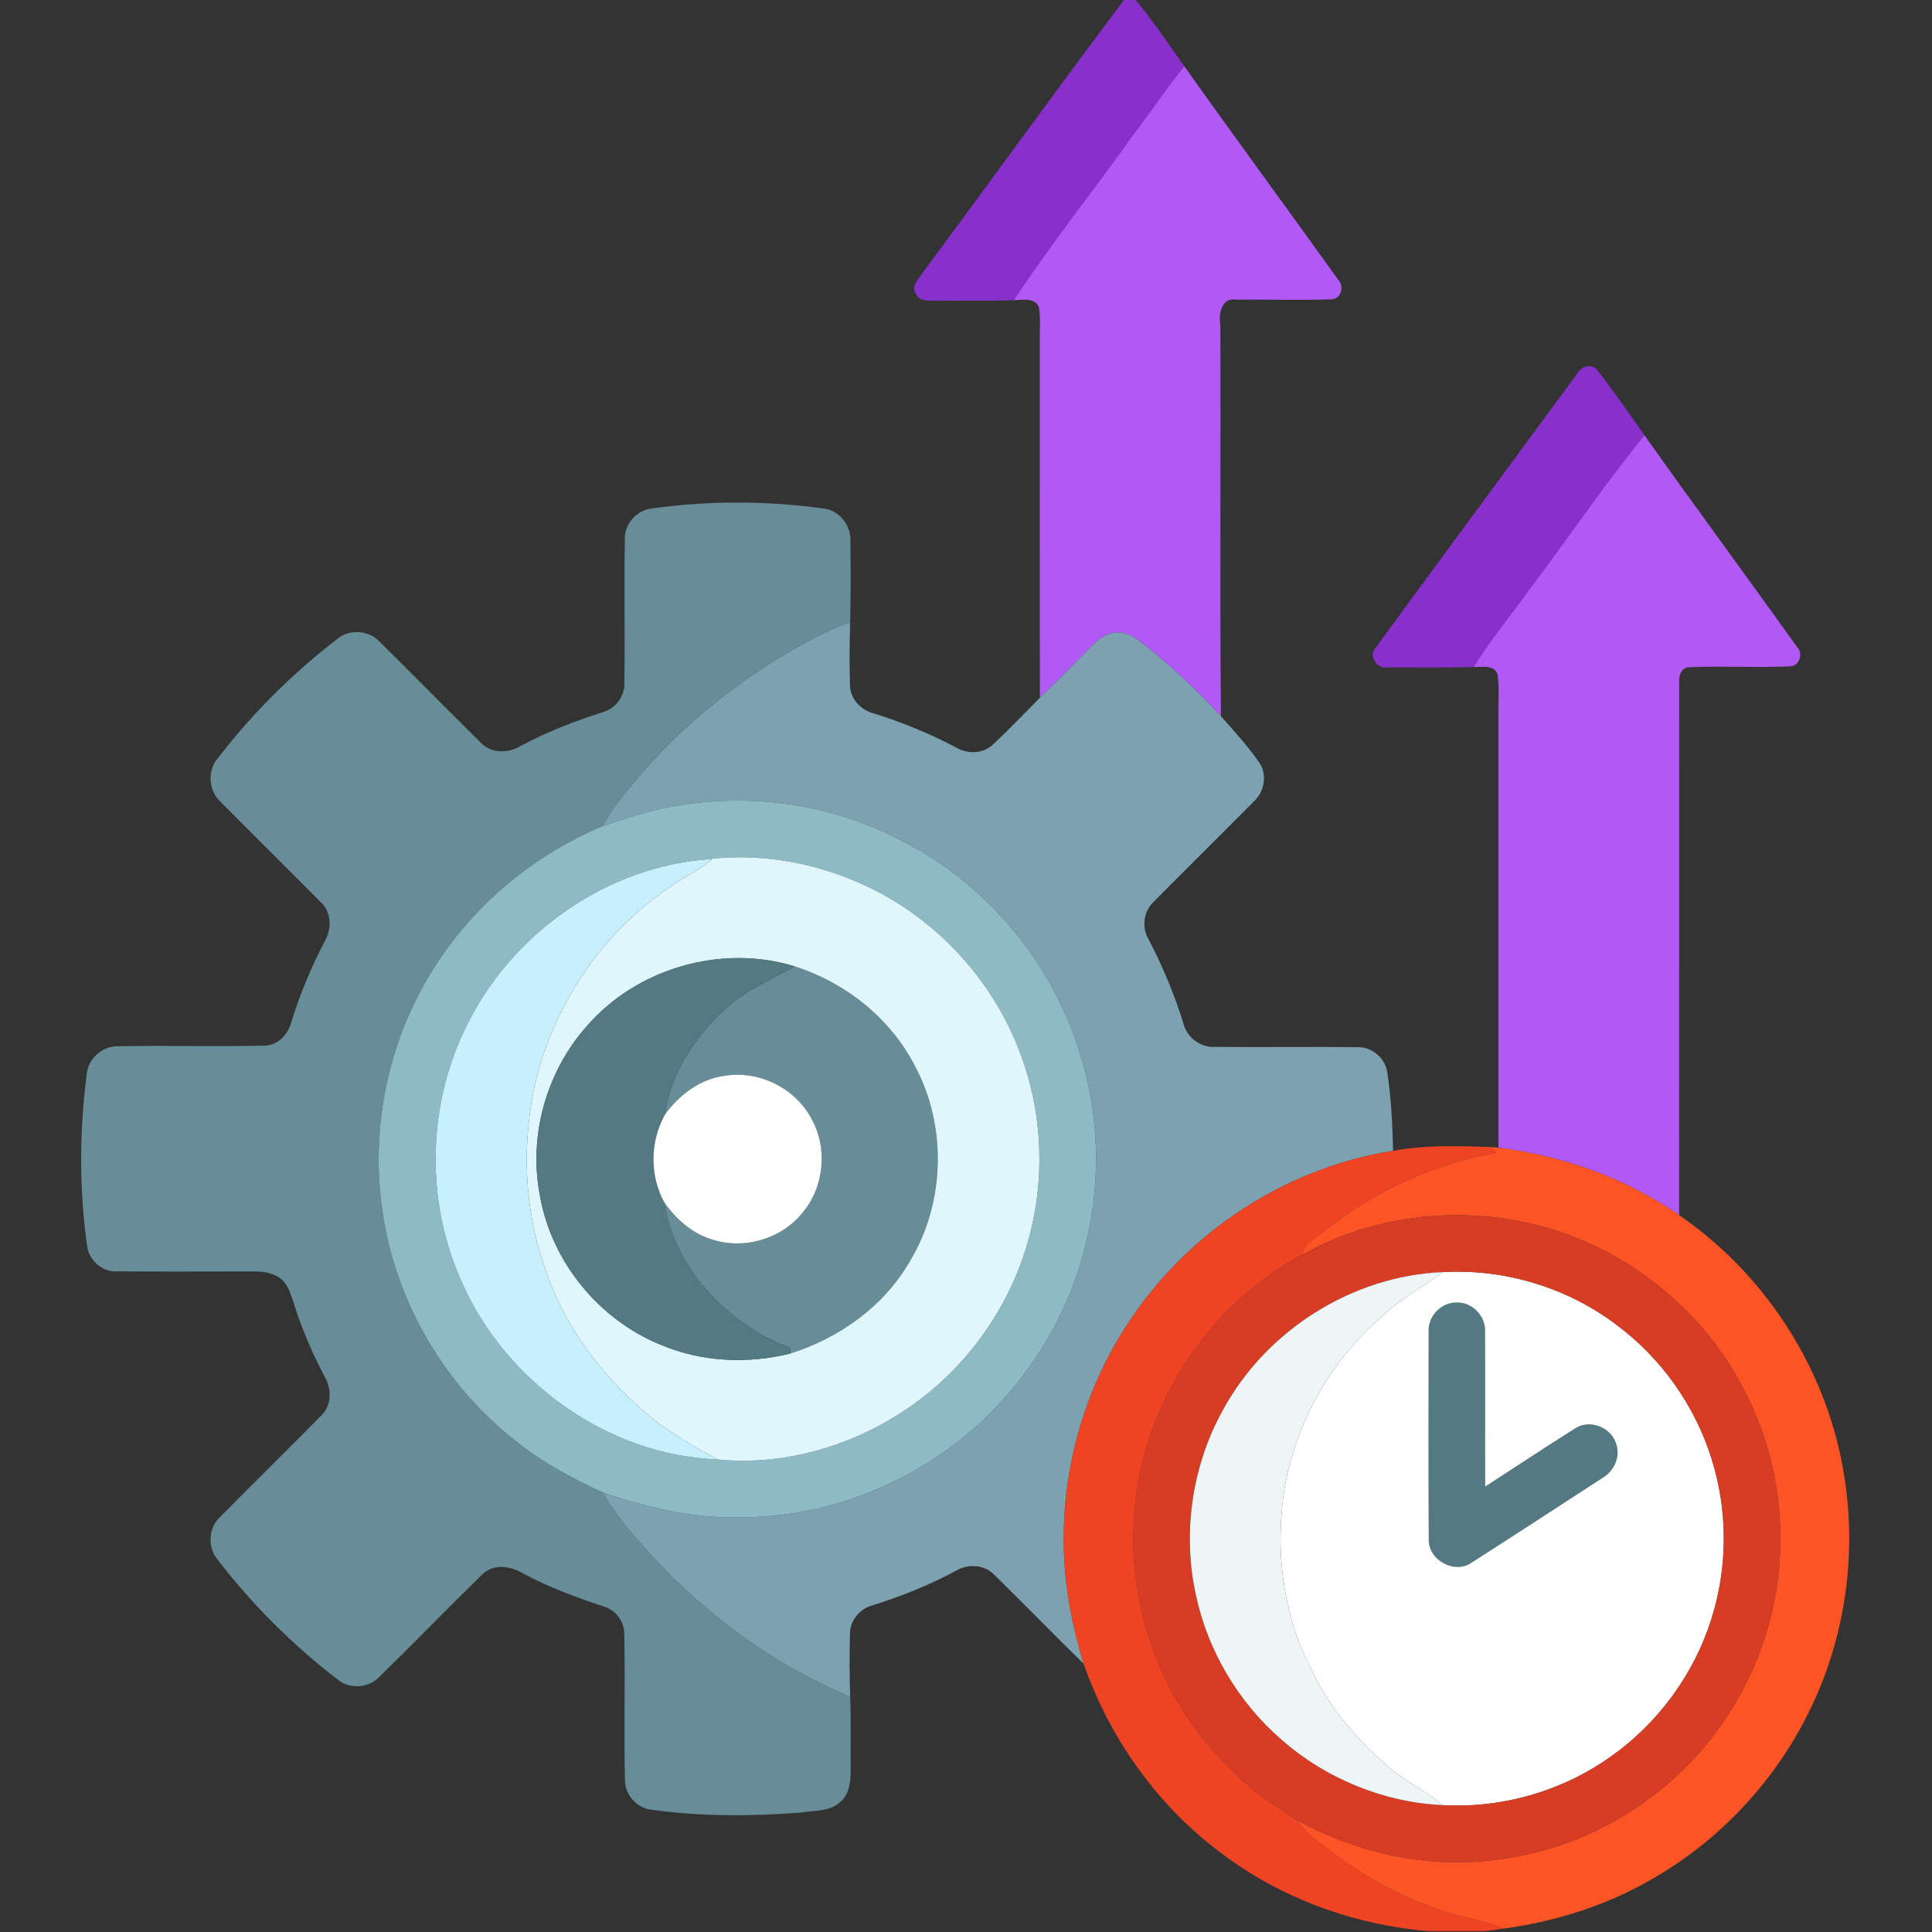 <svg width="683" height="683" viewBox="0 0 683 683" fill="none" xmlns="http://www.w3.org/2000/svg">
<rect x="0" y="0" width="683" height="683" fill="#333333" stroke="none"/>
<g clip-path="url(#clip0_365_2071)">
<path d="M397.373 0H401.507C407.68 7.48 413.093 15.547 418.693 23.44C412.307 31.107 406.933 39.547 400.773 47.413C386.853 67.08 371.667 85.88 358.48 106.08C349.227 106.56 339.947 106.16 330.68 106.333C328.307 106.253 324.84 106.56 323.773 103.84C321.92 101.2 324.667 98.867 325.947 96.72C349.853 64.547 373.253 32 397.373 0Z" fill="#8730CB"/>
<path d="M557.573 132.08C559 129.44 562.893 128.227 564.84 131.027C570.547 138.48 575.96 146.174 581.36 153.867C566.747 171.747 553.867 190.974 539.933 209.387C533.627 218.2 526.613 226.534 520.973 235.8C510.853 236.094 500.72 235.934 490.6 235.934C486.88 236.68 483.587 231.854 486.36 228.92C510.027 196.587 533.827 164.347 557.573 132.08Z" fill="#8730CB"/>
<path d="M400.773 47.414C406.933 39.547 412.307 31.107 418.693 23.44C436.627 48.747 455.053 73.694 473.093 98.92C475.36 101.16 474.093 105.8 470.693 105.814C459.587 106.214 448.453 105.8 437.347 105.947C432 104.907 430.72 110.6 431.413 114.68C431.613 160.854 431.2 207.04 431.627 253.214C423.2 243.96 413.973 235.467 404.2 227.667C401.467 225.494 398.307 223.254 394.613 223.654C391.027 223.707 388.187 226.12 385.8 228.534C379.787 234.614 373.747 240.68 367.627 246.667C367.533 204.867 367.613 163.067 367.587 121.28C367.507 117.107 367.907 112.907 367.32 108.774C366.04 105.04 361.467 106.067 358.48 106.08C371.667 85.88 386.853 67.08 400.773 47.414Z" fill="#B059F4"/>
<path d="M539.933 209.387C553.867 190.974 566.747 171.747 581.36 153.867C599.12 178.974 617.44 203.694 635.293 228.747C637.507 230.921 636.24 235.294 633.04 235.547C621.12 236.134 609.16 235.361 597.24 235.881C594.387 235.827 593.387 239.027 593.613 241.361C593.6 304.094 593.613 366.827 593.6 429.574C574.707 416.441 552.493 408.614 529.747 405.734C529.733 354.027 529.733 302.321 529.747 250.614C529.693 246.641 529.987 242.641 529.493 238.694C528.533 234.854 523.88 235.854 520.973 235.801C526.613 226.534 533.627 218.201 539.933 209.387Z" fill="#B059F4"/>
<path d="M230.413 179.76C250.467 176.96 270.907 176.973 290.96 179.746C296.48 180.28 300.733 185.426 300.627 190.893C300.747 200.6 300.8 210.32 300.533 220.013C291.867 222.92 283.96 227.56 276.12 232.146C256.373 244.146 238.44 259.253 223.733 277.093C219.76 281.8 215.827 286.6 212.96 292.08C185.2 303.746 161.52 325.026 147.853 351.933C135 376.733 130.853 405.853 136.053 433.28C141.667 463.52 158.84 491.4 183.24 510.12C192.347 517.346 202.68 522.8 213.213 527.64C216.027 533.12 219.973 537.893 223.88 542.626C244.693 567.12 270.773 587.453 300.547 599.813C300.88 608.306 300.627 616.813 300.733 625.32C300.76 629.413 300.453 634.173 297.067 637.013C293.24 640.6 287.64 639.986 282.84 640.8C265.453 642.106 247.893 642.213 230.613 639.813C225.307 639.4 220.867 634.586 220.933 629.253C220.533 612.026 221.067 594.773 220.693 577.546C220.653 573.146 217.627 569.133 213.4 567.92C203.68 564.68 194.013 561.146 184.96 556.28C180.493 553.48 174.067 552.653 170.187 556.88C158.053 568.773 146.227 580.96 134.093 592.826C130.347 596.733 123.667 597.28 119.467 593.813C103.493 581.586 89.12 567.213 76.853 551.266C73.333 547.066 73.68 540.12 77.72 536.373C89.627 524.28 101.787 512.413 113.68 500.293C117.333 496.746 117.227 490.84 114.773 486.653C110.333 478.24 106.547 469.466 103.733 460.373C102.733 457.546 101.96 454.386 99.587 452.346C96.813 449.906 92.96 449.466 89.413 449.48C73.413 449.48 57.4 449.586 41.4 449.453C36.04 449.813 31.16 445.28 30.733 440C28 420.16 28.04 399.906 30.64 380.053C30.907 374.493 35.947 369.92 41.453 369.866C58.72 369.586 76 370.026 93.267 369.666C98.027 369.746 101.8 365.8 102.96 361.44C106.053 351.413 110.08 341.706 114.973 332.426C117.373 328.133 117.107 322.226 113.28 318.84C101.547 306.946 89.6 295.24 77.88 283.346C73.573 279.426 73.293 272.133 77.16 267.84C89.307 252.106 103.493 237.986 119.24 225.88C123.6 222.226 130.533 222.773 134.333 226.973C146.16 238.706 157.867 250.573 169.707 262.293C173.24 266.293 179.44 266.506 183.827 263.813C193.173 258.8 203.067 254.96 213.16 251.746C217.667 250.426 220.92 246.08 220.733 241.36C220.987 224.48 220.6 207.586 220.893 190.706C220.693 185.293 225.053 180.32 230.413 179.76Z" fill="#678D98"/>
<path d="M281.013 341.653C298.867 347.387 314.6 359.827 323.293 376.56C334.8 397.827 334.213 425.027 321.72 445.76C312.56 461.747 296.76 473.04 279.347 478.507C279.347 478 279.333 477.013 279.333 476.507C257.36 468.147 238.467 448.707 234.773 424.973C238.84 430.76 244.307 435.8 251.147 437.987C262.48 441.987 276 438.213 283.573 428.88C291.333 419.84 292.733 406.027 286.933 395.613C281.2 384.587 268.067 378.173 255.84 380.373C247.293 381.587 240.08 387.133 235.107 393.96C236.973 379.693 245.493 366.907 255.84 357.227C263.12 350.36 272.36 346.4 281.013 341.653Z" fill="#678D98"/>
<path d="M276.12 232.147C283.96 227.56 291.867 222.92 300.533 220.014C300.347 227.494 300.253 234.987 300.493 242.454C300.653 247.214 304.493 251.12 308.987 252.24C319.093 255.387 328.907 259.427 338.253 264.374C342.253 266.707 347.68 266.44 351.08 263.174C356.76 257.854 362.133 252.187 367.627 246.667C373.747 240.68 379.787 234.614 385.8 228.534C388.187 226.12 391.027 223.707 394.613 223.654C398.307 223.254 401.467 225.494 404.2 227.667C413.973 235.467 423.2 243.96 431.627 253.214C436.333 258.467 441.093 263.747 445.16 269.547C448.093 273.8 447.013 279.88 443.28 283.307C431.56 295.16 419.693 306.854 407.96 318.694C404.36 321.987 403.493 327.627 405.947 331.854C410.933 341.44 415.16 351.414 418.333 361.734C419.547 366.64 424.173 370.294 429.253 370.094C446.147 370.254 463.04 370.014 479.933 370.187C484.96 370.054 489.68 374 490.413 378.987C491.84 388.2 492.253 397.534 492.493 406.854C456.68 412.467 423.667 433.08 402.507 462.44C385.067 486.267 375.707 515.84 376.067 545.347C376.107 559.894 378.893 574.28 383.08 588.174C372.453 577.747 362.067 567.067 351.427 556.667C347.907 553.027 342.093 552.774 337.893 555.334C328.533 560.347 318.667 564.32 308.547 567.48C304.093 568.627 300.547 572.707 300.48 577.374C300.293 584.854 300.32 592.334 300.547 599.814C270.773 587.454 244.693 567.12 223.88 542.627C219.973 537.894 216.027 533.12 213.213 527.64C229.48 533.294 246.547 537.134 263.88 536.374C294.44 535.92 324.4 523.44 346.8 502.734C364.067 486.64 376.987 465.747 383.013 442.867C389.547 419 388.92 393.174 380.92 369.734C370.48 338.067 346.987 310.84 316.933 296.307C292.64 283.88 264.147 280.174 237.387 285.174C229.027 286.64 220.987 289.44 212.96 292.08C215.827 286.6 219.76 281.8 223.733 277.094C238.44 259.254 256.373 244.147 276.12 232.147Z" fill="#7CA1B1"/>
<path d="M237.387 285.174C264.147 280.174 292.64 283.88 316.933 296.307C346.987 310.84 370.48 338.067 380.92 369.734C388.92 393.174 389.547 419 383.013 442.867C376.987 465.747 364.067 486.64 346.8 502.734C324.4 523.44 294.44 535.92 263.88 536.374C246.547 537.134 229.48 533.294 213.213 527.64C202.68 522.8 192.347 517.347 183.24 510.12C158.84 491.4 141.667 463.52 136.053 433.28C130.853 405.854 135 376.734 147.853 351.934C161.52 325.027 185.2 303.747 212.96 292.08C220.987 289.44 229.027 286.64 237.387 285.174ZM251.893 303.547L251.747 303.68C214.44 305.84 179.933 330.534 164.213 364.2C150.96 391.787 150.6 425.134 163.147 453.04C178.653 488.427 214.787 514.534 253.667 515.947C277.413 518.347 301.867 511.04 321.427 497.507C341.533 483.64 356.627 462.667 363.32 439.174C369.507 417.734 368.72 394.334 361.053 373.374C351.88 347.934 332.64 326.334 308.427 314.294C291.067 305.627 271.24 301.574 251.893 303.547Z" fill="#8EBAC5"/>
<path d="M251.893 303.547C271.24 301.573 291.067 305.627 308.427 314.293C332.64 326.333 351.88 347.933 361.053 373.373C368.72 394.333 369.507 417.733 363.32 439.173C356.627 462.667 341.533 483.64 321.427 497.507C301.867 511.04 277.413 518.347 253.667 515.947C245.947 511.693 238.213 507.373 231.227 501.973C214 487.96 199.72 469.72 192.72 448.48C185.067 427.12 184.387 403.493 189.547 381.48C196.453 354.333 213.16 329.507 236.493 313.8C241.333 310.067 247.267 307.907 251.747 303.68L251.893 303.547ZM207.12 363.147C193.053 379.16 186.76 401.773 190.893 422.733C194.96 446.093 211.787 466.613 233.747 475.467C248.107 481.507 264.293 482.24 279.347 478.507C296.76 473.04 312.56 461.747 321.72 445.76C334.213 425.027 334.8 397.827 323.293 376.56C314.6 359.827 298.867 347.387 281.013 341.653C254.947 333.613 224.8 342.373 207.12 363.147Z" fill="#DFF6FD"/>
<path d="M164.213 364.2C179.933 330.533 214.44 305.84 251.747 303.68C247.267 307.906 241.333 310.066 236.493 313.8C213.16 329.506 196.453 354.333 189.547 381.48C184.387 403.493 185.067 427.12 192.72 448.48C199.72 469.72 214 487.96 231.227 501.973C238.213 507.373 245.947 511.693 253.667 515.946C214.787 514.533 178.653 488.426 163.147 453.04C150.6 425.133 150.96 391.786 164.213 364.2Z" fill="#C8EFFE"/>
<path d="M207.12 363.147C224.8 342.373 254.947 333.613 281.013 341.653C272.36 346.4 263.12 350.36 255.84 357.227C245.493 366.907 236.973 379.693 235.107 393.96C229.8 403.493 229.613 415.333 234.773 424.973C238.467 448.707 257.36 468.147 279.333 476.507C279.333 477.013 279.347 478 279.347 478.507C264.293 482.24 248.107 481.507 233.747 475.467C211.787 466.613 194.96 446.093 190.893 422.733C186.76 401.773 193.053 379.16 207.12 363.147Z" fill="#537983"/>
<path d="M505.053 470.746C504.76 465.399 509.4 460.453 514.773 460.479C520.28 460.159 525.227 465.146 524.987 470.626C525.093 488.933 524.96 507.239 525.04 525.533C535.653 518.679 546.187 511.666 556.88 504.933C561.853 501.706 569.173 504.386 571.16 509.906C573.093 514.573 570.773 520.079 566.467 522.493C551.12 532.453 535.8 542.466 520.387 552.333C514.213 556.759 504.707 551.453 505.093 543.933C504.96 519.533 505.027 495.133 505.053 470.746Z" fill="#537983"/>
<path d="M235.107 393.96C240.08 387.134 247.293 381.587 255.84 380.374C268.067 378.174 281.2 384.587 286.933 395.614C292.733 406.027 291.333 419.84 283.573 428.88C276 438.214 262.48 441.987 251.147 437.987C244.307 435.8 238.84 430.76 234.773 424.974C229.613 415.334 229.8 403.494 235.107 393.96Z" fill="white"/>
<path d="M510.08 449.707C531.907 448.454 554.093 455.174 571.533 468.387C587.333 480.174 599.307 497.04 605.133 515.894C610.853 534.08 610.813 554.027 605.053 572.2C598.92 591.867 586.093 609.334 569.227 621.147C552.133 633.267 530.867 639.374 509.947 638.147C504.12 633.094 497.013 629.854 491.147 624.867C480.36 615.48 470.507 604.64 464.333 591.614C453.2 571.134 450.387 546.8 454.507 524.014C458.867 501.507 470.96 480.627 488.307 465.627C494.72 459.187 502.973 455.227 510.08 449.707ZM505.053 470.747C505.027 495.134 504.96 519.534 505.093 543.934C504.707 551.454 514.213 556.76 520.387 552.334C535.8 542.467 551.12 532.454 566.467 522.494C570.773 520.08 573.093 514.574 571.16 509.907C569.173 504.387 561.853 501.707 556.88 504.934C546.187 511.667 535.653 518.68 525.04 525.534C524.96 507.24 525.093 488.934 524.987 470.627C525.227 465.147 520.28 460.16 514.773 460.48C509.4 460.454 504.76 465.4 505.053 470.747Z" fill="white"/>
<path d="M492.493 406.853C503.733 404.733 515.227 405.12 526.613 405.466C527.427 406.133 528.253 406.813 529.08 407.506C507.027 411.413 486.013 421.04 468.467 434.96C465.653 437.52 460.867 439.146 460.547 443.48C427.12 461.373 403.693 496.8 401.067 534.706C398.133 568.506 411.187 603.4 436.227 626.426C442.6 633.48 450.84 638.24 458.587 643.56C462.107 648.693 467.4 652.066 472.293 655.746C484.733 665.133 498.853 672.266 513.8 676.706C519.587 678.493 525.747 679.12 531.227 681.84C529.093 682.146 526.987 682.493 524.853 682.666H504.693C478.413 680.386 452.68 671.04 431.627 655.04C409.147 638.306 392.307 614.56 383.08 588.173C378.893 574.28 376.107 559.893 376.067 545.346C375.707 515.84 385.067 486.266 402.507 462.44C423.667 433.08 456.68 412.466 492.493 406.853Z" fill="#EF4424"/>
<path d="M526.613 405.467C527.387 405.533 528.96 405.667 529.747 405.733C552.493 408.613 574.707 416.44 593.6 429.573C624.68 450.853 646.493 485.213 652.08 522.52C656.44 550.4 652.12 579.6 639.627 604.933C628.133 628.427 609.84 648.56 587.52 662.213C570.493 672.813 551.08 679.213 531.227 681.84C525.747 679.12 519.587 678.493 513.8 676.707C498.853 672.267 484.733 665.133 472.293 655.747C467.4 652.067 462.107 648.693 458.587 643.56C479.253 654.733 503.12 660.347 526.587 657.72C547.72 655.653 568.227 647.48 584.933 634.36C606.173 618.12 621.267 594.12 626.827 567.987C632.28 543 629.027 516.173 617.52 493.32C607.467 472.573 590.733 455.253 570.653 444.013C537.253 425.013 494.107 424.707 460.547 443.48C460.867 439.147 465.653 437.52 468.467 434.96C486.013 421.04 507.027 411.413 529.08 407.507C528.253 406.813 527.427 406.133 526.613 405.467Z" fill="#FD5426"/>
<path d="M460.547 443.48C494.107 424.707 537.253 425.014 570.653 444.014C590.733 455.254 607.467 472.573 617.52 493.32C629.027 516.173 632.28 543 626.827 567.987C621.267 594.12 606.173 618.12 584.933 634.36C568.227 647.48 547.72 655.654 526.587 657.72C503.12 660.347 479.253 654.734 458.587 643.56C450.84 638.24 442.6 633.48 436.227 626.427C411.187 603.4 398.133 568.507 401.067 534.707C403.693 496.8 427.12 461.373 460.547 443.48ZM432.2 498.707C421.32 518.414 417.947 542.08 422.813 564.04C427.027 583.693 437.84 601.827 453.013 615C468.707 628.76 489.067 637.147 509.947 638.147C530.867 639.373 552.133 633.267 569.227 621.147C586.093 609.333 598.92 591.867 605.053 572.2C610.813 554.027 610.853 534.08 605.133 515.894C599.307 497.04 587.333 480.174 571.533 468.387C554.093 455.174 531.907 448.453 510.08 449.707C477.907 451.013 447.44 470.44 432.2 498.707Z" fill="#D73D24"/>
<path d="M432.2 498.707C447.44 470.44 477.907 451.014 510.08 449.707C502.973 455.227 494.72 459.187 488.307 465.627C470.96 480.627 458.867 501.507 454.507 524.014C450.387 546.8 453.2 571.134 464.333 591.614C470.507 604.64 480.36 615.48 491.147 624.867C497.013 629.854 504.12 633.094 509.947 638.147C489.067 637.147 468.707 628.76 453.013 615C437.84 601.827 427.027 583.694 422.813 564.04C417.947 542.08 421.32 518.414 432.2 498.707Z" fill="#EEF5F6"/>
</g>
<defs>
<clipPath id="clip0_365_2071">
<rect width="682.667" height="682.667" fill="white"/>
</clipPath>
</defs>
</svg>
